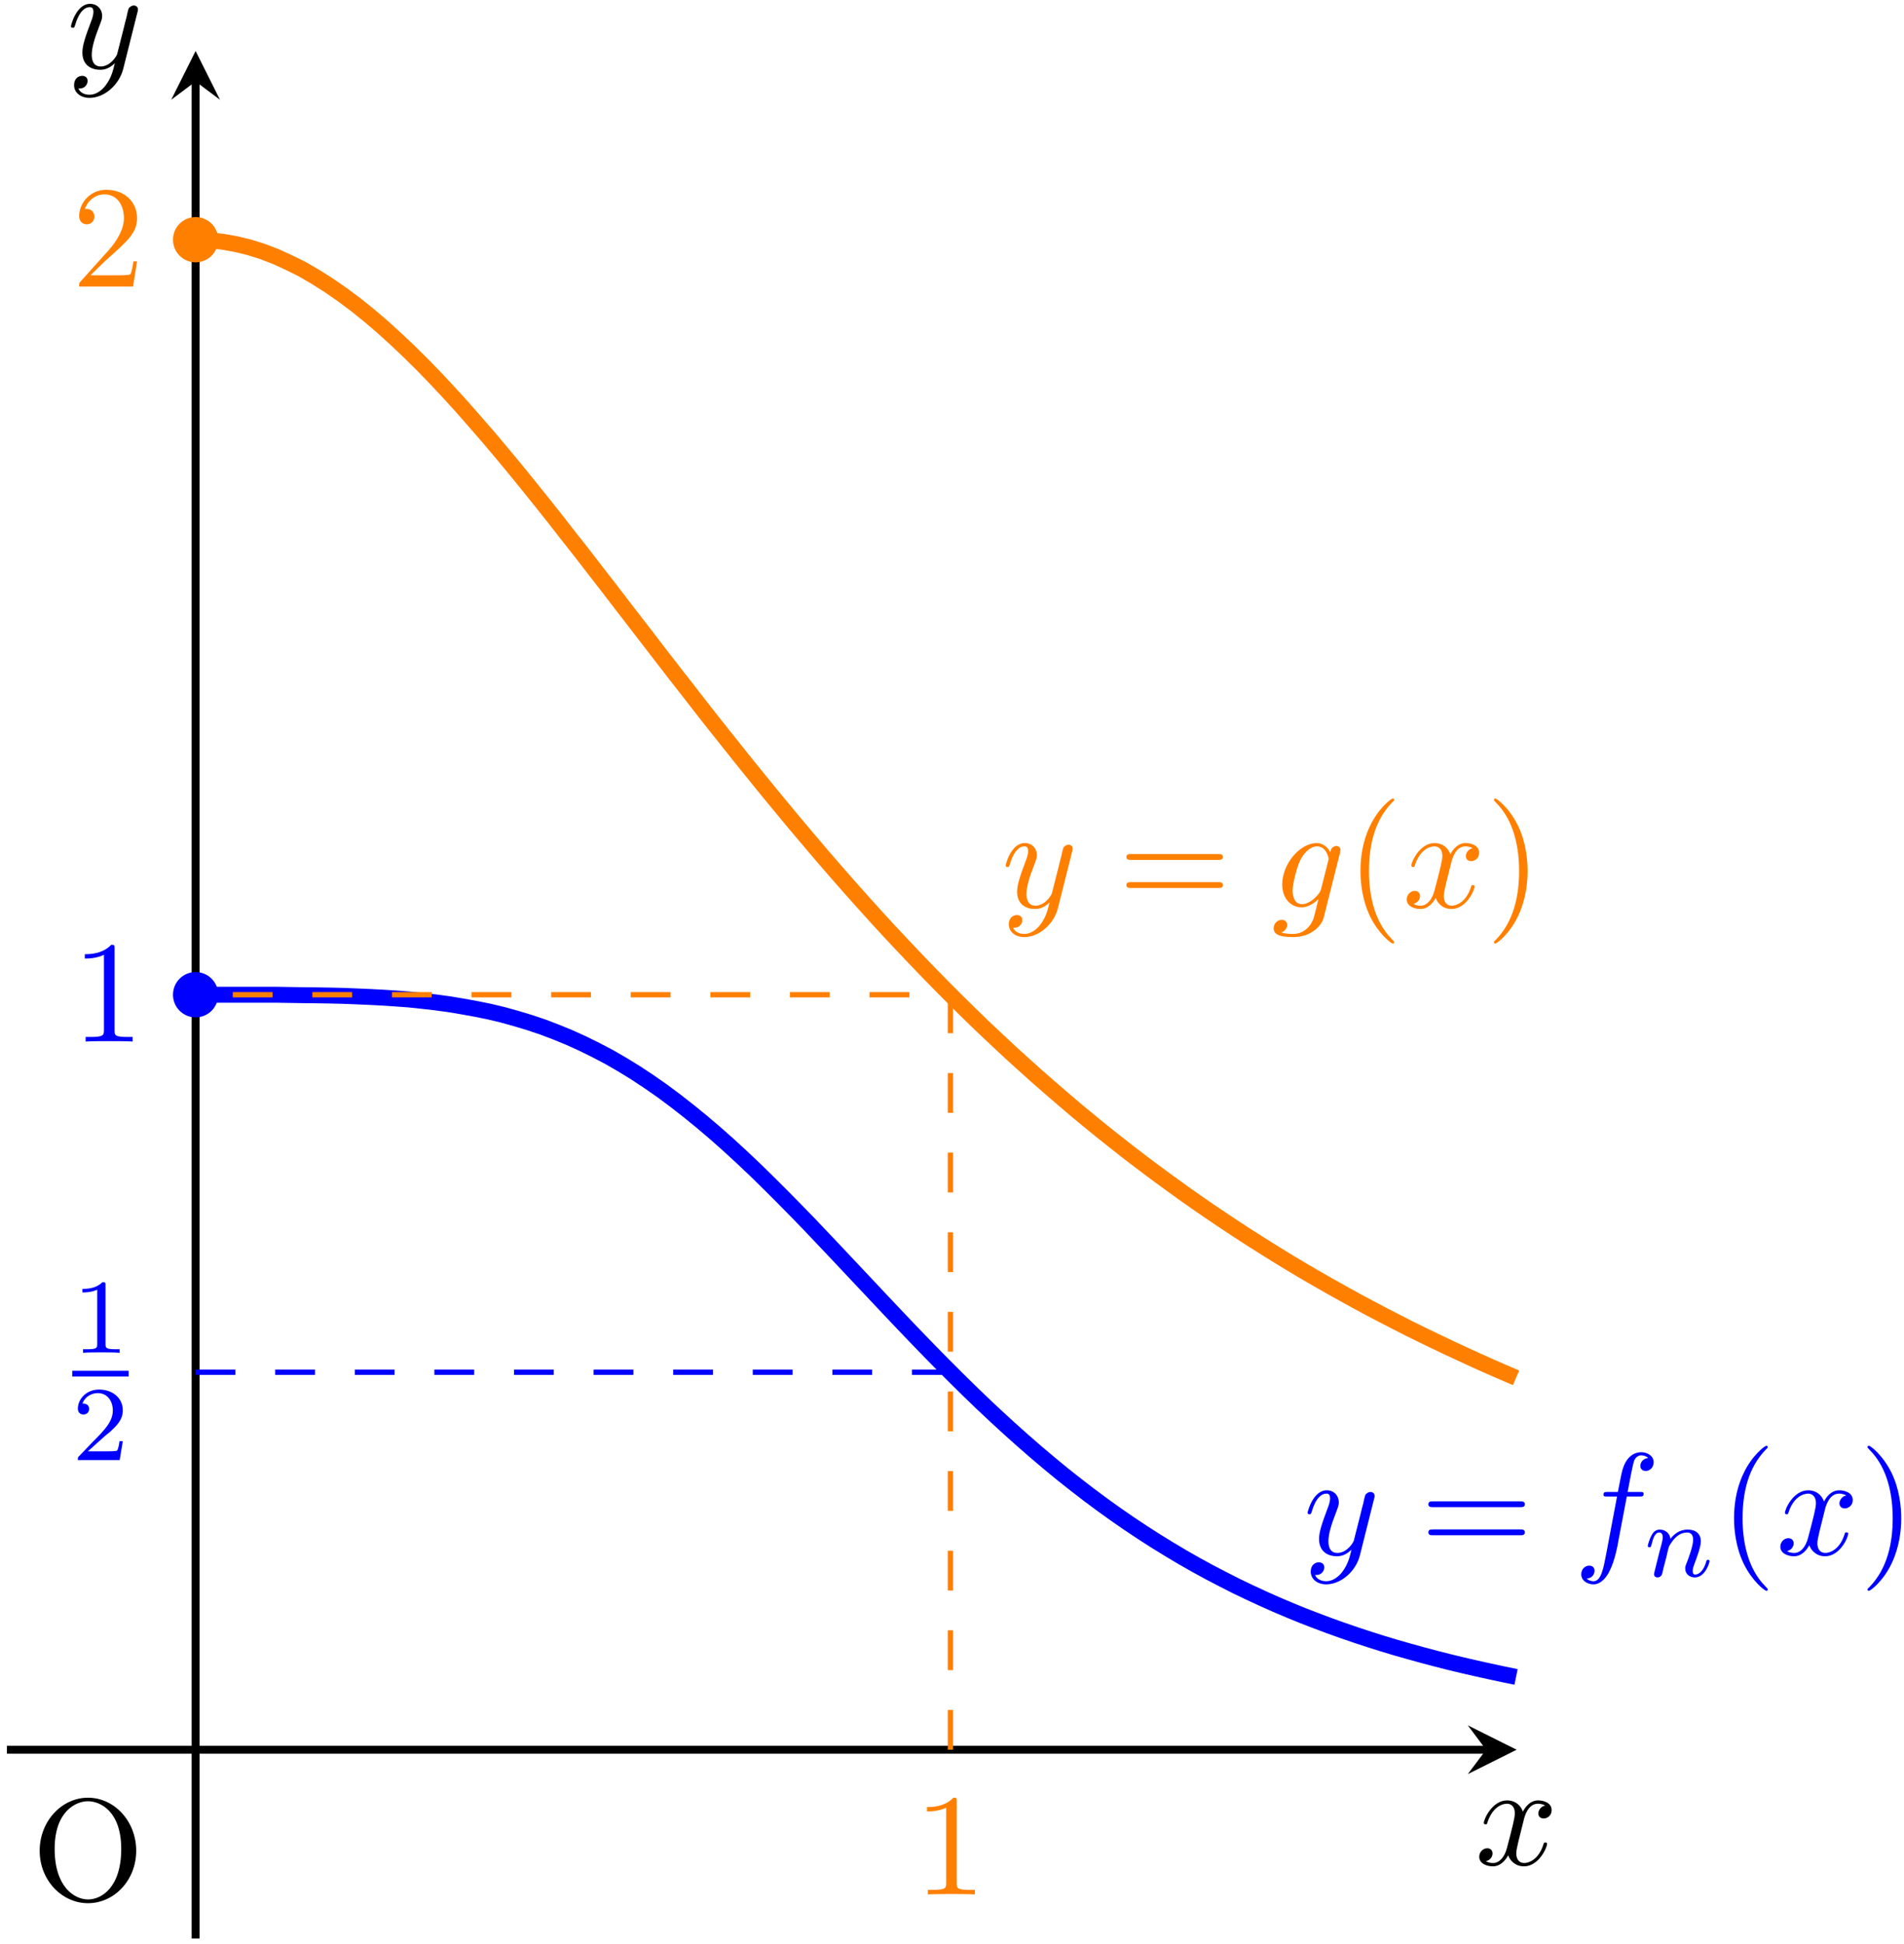 <?xml version="1.0" encoding="UTF-8"?> <svg xmlns="http://www.w3.org/2000/svg" xmlns:xlink="http://www.w3.org/1999/xlink" width="143pt" height="146pt" viewBox="0 0 143 146" version="1.1"><defs><g><symbol overflow="visible" id="glyph0-0"><path style="stroke:none;" d=""></path></symbol><symbol overflow="visible" id="glyph0-1"><path style="stroke:none;" d="M 7.859 -3.703 C 7.859 -5.922 6.219 -7.688 4.234 -7.688 C 2.281 -7.688 0.609 -5.938 0.609 -3.703 C 0.609 -1.469 2.297 0.234 4.234 0.234 C 6.219 0.234 7.859 -1.5 7.859 -3.703 Z M 4.25 -0.047 C 3.203 -0.047 1.734 -1 1.734 -3.844 C 1.734 -6.672 3.328 -7.422 4.234 -7.422 C 5.188 -7.422 6.734 -6.641 6.734 -3.844 C 6.734 -0.953 5.25 -0.047 4.25 -0.047 Z M 4.25 -0.047 "></path></symbol><symbol overflow="visible" id="glyph0-2"><path style="stroke:none;" d="M 3.203 -6.984 C 3.203 -7.234 3.203 -7.266 2.953 -7.266 C 2.281 -6.562 1.312 -6.562 0.969 -6.562 L 0.969 -6.234 C 1.188 -6.234 1.828 -6.234 2.406 -6.516 L 2.406 -0.859 C 2.406 -0.469 2.359 -0.344 1.391 -0.344 L 1.031 -0.344 L 1.031 0 C 1.422 -0.031 2.359 -0.031 2.797 -0.031 C 3.234 -0.031 4.188 -0.031 4.562 0 L 4.562 -0.344 L 4.219 -0.344 C 3.234 -0.344 3.203 -0.453 3.203 -0.859 Z M 3.203 -6.984 "></path></symbol><symbol overflow="visible" id="glyph0-3"><path style="stroke:none;" d="M 7.5 -3.562 C 7.656 -3.562 7.859 -3.562 7.859 -3.781 C 7.859 -4 7.656 -4 7.5 -4 L 0.969 -4 C 0.812 -4 0.609 -4 0.609 -3.781 C 0.609 -3.562 0.812 -3.562 0.984 -3.562 Z M 7.5 -1.453 C 7.656 -1.453 7.859 -1.453 7.859 -1.672 C 7.859 -1.891 7.656 -1.891 7.5 -1.891 L 0.984 -1.891 C 0.812 -1.891 0.609 -1.891 0.609 -1.672 C 0.609 -1.453 0.812 -1.453 0.969 -1.453 Z M 7.5 -1.453 "></path></symbol><symbol overflow="visible" id="glyph0-4"><path style="stroke:none;" d="M 3.609 2.625 C 3.609 2.578 3.609 2.562 3.422 2.375 C 2.062 1 1.719 -1.062 1.719 -2.719 C 1.719 -4.625 2.125 -6.516 3.469 -7.891 C 3.609 -8.016 3.609 -8.031 3.609 -8.078 C 3.609 -8.141 3.562 -8.172 3.5 -8.172 C 3.391 -8.172 2.406 -7.438 1.766 -6.047 C 1.203 -4.859 1.078 -3.641 1.078 -2.719 C 1.078 -1.875 1.203 -0.562 1.797 0.672 C 2.453 2.016 3.391 2.719 3.5 2.719 C 3.562 2.719 3.609 2.688 3.609 2.625 Z M 3.609 2.625 "></path></symbol><symbol overflow="visible" id="glyph0-5"><path style="stroke:none;" d="M 3.156 -2.719 C 3.156 -3.578 3.031 -4.891 2.438 -6.125 C 1.781 -7.469 0.844 -8.172 0.734 -8.172 C 0.672 -8.172 0.625 -8.141 0.625 -8.078 C 0.625 -8.031 0.625 -8.016 0.828 -7.812 C 1.891 -6.734 2.516 -5 2.516 -2.719 C 2.516 -0.859 2.109 1.062 0.766 2.438 C 0.625 2.562 0.625 2.578 0.625 2.625 C 0.625 2.688 0.672 2.719 0.734 2.719 C 0.844 2.719 1.828 1.984 2.469 0.594 C 3.016 -0.594 3.156 -1.812 3.156 -2.719 Z M 3.156 -2.719 "></path></symbol><symbol overflow="visible" id="glyph0-6"><path style="stroke:none;" d="M 1.391 -0.844 L 2.547 -1.969 C 4.25 -3.469 4.891 -4.062 4.891 -5.141 C 4.891 -6.391 3.922 -7.266 2.578 -7.266 C 1.359 -7.266 0.547 -6.266 0.547 -5.297 C 0.547 -4.672 1.094 -4.672 1.125 -4.672 C 1.312 -4.672 1.688 -4.812 1.688 -5.25 C 1.688 -5.547 1.5 -5.828 1.109 -5.828 C 1.031 -5.828 1 -5.828 0.969 -5.812 C 1.219 -6.516 1.812 -6.922 2.438 -6.922 C 3.438 -6.922 3.906 -6.047 3.906 -5.141 C 3.906 -4.281 3.359 -3.406 2.766 -2.734 L 0.672 -0.406 C 0.547 -0.281 0.547 -0.266 0.547 0 L 4.594 0 L 4.891 -1.891 L 4.625 -1.891 C 4.562 -1.578 4.5 -1.094 4.391 -0.922 C 4.312 -0.844 3.594 -0.844 3.344 -0.844 Z M 1.391 -0.844 "></path></symbol><symbol overflow="visible" id="glyph1-0"><path style="stroke:none;" d=""></path></symbol><symbol overflow="visible" id="glyph1-1"><path style="stroke:none;" d="M 3.641 -3.297 C 3.703 -3.578 3.953 -4.578 4.719 -4.578 C 4.781 -4.578 5.031 -4.578 5.266 -4.438 C 4.969 -4.391 4.75 -4.109 4.75 -3.844 C 4.75 -3.672 4.859 -3.469 5.156 -3.469 C 5.406 -3.469 5.75 -3.672 5.75 -4.094 C 5.75 -4.672 5.109 -4.828 4.734 -4.828 C 4.094 -4.828 3.719 -4.25 3.594 -3.984 C 3.312 -4.719 2.719 -4.828 2.406 -4.828 C 1.281 -4.828 0.656 -3.406 0.656 -3.141 C 0.656 -3.031 0.766 -3.031 0.781 -3.031 C 0.875 -3.031 0.906 -3.047 0.922 -3.156 C 1.297 -4.312 2.016 -4.578 2.391 -4.578 C 2.594 -4.578 2.984 -4.484 2.984 -3.844 C 2.984 -3.516 2.797 -2.781 2.391 -1.25 C 2.219 -0.578 1.828 -0.125 1.359 -0.125 C 1.281 -0.125 1.031 -0.125 0.812 -0.266 C 1.078 -0.312 1.312 -0.547 1.312 -0.844 C 1.312 -1.141 1.078 -1.234 0.922 -1.234 C 0.594 -1.234 0.312 -0.953 0.312 -0.594 C 0.312 -0.094 0.859 0.125 1.344 0.125 C 2.062 0.125 2.453 -0.641 2.484 -0.703 C 2.625 -0.312 3.016 0.125 3.672 0.125 C 4.781 0.125 5.406 -1.281 5.406 -1.562 C 5.406 -1.672 5.312 -1.672 5.281 -1.672 C 5.188 -1.672 5.156 -1.625 5.141 -1.547 C 4.781 -0.375 4.031 -0.125 3.688 -0.125 C 3.266 -0.125 3.094 -0.469 3.094 -0.844 C 3.094 -1.078 3.156 -1.312 3.266 -1.797 Z M 3.641 -3.297 "></path></symbol><symbol overflow="visible" id="glyph1-2"><path style="stroke:none;" d="M 5.297 -4.156 C 5.344 -4.312 5.344 -4.328 5.344 -4.406 C 5.344 -4.609 5.188 -4.703 5.031 -4.703 C 4.922 -4.703 4.75 -4.641 4.641 -4.469 C 4.625 -4.422 4.531 -4.078 4.5 -3.875 C 4.422 -3.594 4.344 -3.297 4.281 -3.016 L 3.781 -1.047 C 3.734 -0.891 3.266 -0.125 2.547 -0.125 C 2 -0.125 1.875 -0.594 1.875 -1 C 1.875 -1.5 2.062 -2.188 2.438 -3.141 C 2.609 -3.594 2.656 -3.703 2.656 -3.922 C 2.656 -4.422 2.297 -4.828 1.75 -4.828 C 0.719 -4.828 0.312 -3.234 0.312 -3.141 C 0.312 -3.031 0.422 -3.031 0.453 -3.031 C 0.562 -3.031 0.562 -3.047 0.625 -3.234 C 0.922 -4.25 1.359 -4.578 1.719 -4.578 C 1.812 -4.578 2 -4.578 2 -4.234 C 2 -3.953 1.891 -3.672 1.812 -3.469 C 1.375 -2.312 1.172 -1.688 1.172 -1.172 C 1.172 -0.203 1.859 0.125 2.516 0.125 C 2.938 0.125 3.297 -0.062 3.609 -0.375 C 3.469 0.203 3.344 0.734 2.906 1.312 C 2.625 1.672 2.203 2 1.703 2 C 1.547 2 1.062 1.969 0.875 1.531 C 1.047 1.531 1.188 1.531 1.344 1.406 C 1.453 1.312 1.562 1.172 1.562 0.953 C 1.562 0.625 1.266 0.578 1.156 0.578 C 0.906 0.578 0.547 0.75 0.547 1.281 C 0.547 1.828 1.031 2.234 1.703 2.234 C 2.828 2.234 3.953 1.25 4.25 0.016 Z M 5.297 -4.156 "></path></symbol><symbol overflow="visible" id="glyph1-3"><path style="stroke:none;" d="M 4 -4.359 L 4.938 -4.359 C 5.156 -4.359 5.266 -4.359 5.266 -4.578 C 5.266 -4.703 5.156 -4.703 4.969 -4.703 L 4.062 -4.703 L 4.297 -5.938 C 4.344 -6.172 4.5 -6.953 4.562 -7.078 C 4.656 -7.281 4.844 -7.453 5.078 -7.453 C 5.109 -7.453 5.406 -7.453 5.609 -7.25 C 5.125 -7.203 5.016 -6.828 5.016 -6.656 C 5.016 -6.406 5.219 -6.281 5.422 -6.281 C 5.703 -6.281 6.016 -6.516 6.016 -6.938 C 6.016 -7.438 5.516 -7.688 5.078 -7.688 C 4.703 -7.688 4.016 -7.5 3.688 -6.406 C 3.625 -6.188 3.594 -6.078 3.328 -4.703 L 2.578 -4.703 C 2.359 -4.703 2.25 -4.703 2.25 -4.5 C 2.25 -4.359 2.344 -4.359 2.547 -4.359 L 3.266 -4.359 L 2.453 -0.047 C 2.25 1 2.078 2 1.5 2 C 1.469 2 1.188 2 0.984 1.797 C 1.484 1.766 1.578 1.375 1.578 1.203 C 1.578 0.953 1.391 0.828 1.172 0.828 C 0.891 0.828 0.578 1.062 0.578 1.484 C 0.578 1.969 1.062 2.234 1.5 2.234 C 2.109 2.234 2.547 1.594 2.734 1.172 C 3.094 0.484 3.344 -0.828 3.344 -0.906 Z M 4 -4.359 "></path></symbol><symbol overflow="visible" id="glyph1-4"><path style="stroke:none;" d="M 5.141 -4.109 C 5.141 -4.172 5.172 -4.234 5.172 -4.312 C 5.172 -4.5 5.031 -4.609 4.859 -4.609 C 4.75 -4.609 4.453 -4.531 4.406 -4.141 C 4.203 -4.531 3.828 -4.828 3.391 -4.828 C 2.156 -4.828 0.797 -3.297 0.797 -1.719 C 0.797 -0.641 1.469 0 2.25 0 C 2.891 0 3.406 -0.516 3.516 -0.625 C 3.297 0.344 3.156 0.797 3.156 0.812 C 3.125 0.922 2.75 2 1.594 2 C 1.391 2 1.031 1.984 0.719 1.891 C 1.047 1.781 1.172 1.5 1.172 1.312 C 1.172 1.141 1.047 0.938 0.75 0.938 C 0.516 0.938 0.156 1.141 0.156 1.578 C 0.156 2.016 0.562 2.234 1.609 2.234 C 2.984 2.234 3.766 1.391 3.922 0.734 Z M 3.719 -1.391 C 3.656 -1.109 3.406 -0.844 3.156 -0.625 C 2.938 -0.438 2.594 -0.234 2.281 -0.234 C 1.734 -0.234 1.578 -0.812 1.578 -1.25 C 1.578 -1.766 1.891 -3.047 2.188 -3.609 C 2.469 -4.141 2.938 -4.578 3.406 -4.578 C 4.125 -4.578 4.281 -3.703 4.281 -3.641 C 4.281 -3.594 4.25 -3.516 4.25 -3.484 Z M 3.719 -1.391 "></path></symbol><symbol overflow="visible" id="glyph2-0"><path style="stroke:none;" d=""></path></symbol><symbol overflow="visible" id="glyph2-1"><path style="stroke:none;" d="M 2.5 -5.078 C 2.5 -5.297 2.484 -5.297 2.266 -5.297 C 1.938 -4.984 1.516 -4.797 0.766 -4.797 L 0.766 -4.531 C 0.984 -4.531 1.406 -4.531 1.875 -4.734 L 1.875 -0.656 C 1.875 -0.359 1.844 -0.266 1.094 -0.266 L 0.812 -0.266 L 0.812 0 C 1.141 -0.031 1.828 -0.031 2.188 -0.031 C 2.547 -0.031 3.234 -0.031 3.562 0 L 3.562 -0.266 L 3.281 -0.266 C 2.531 -0.266 2.5 -0.359 2.5 -0.656 Z M 2.5 -5.078 "></path></symbol><symbol overflow="visible" id="glyph2-2"><path style="stroke:none;" d="M 2.25 -1.625 C 2.375 -1.75 2.703 -2.016 2.844 -2.125 C 3.328 -2.578 3.797 -3.016 3.797 -3.734 C 3.797 -4.688 3 -5.297 2.016 -5.297 C 1.047 -5.297 0.422 -4.578 0.422 -3.859 C 0.422 -3.469 0.734 -3.422 0.844 -3.422 C 1.016 -3.422 1.266 -3.531 1.266 -3.844 C 1.266 -4.25 0.859 -4.25 0.766 -4.25 C 1 -4.844 1.531 -5.031 1.922 -5.031 C 2.656 -5.031 3.047 -4.406 3.047 -3.734 C 3.047 -2.906 2.469 -2.297 1.516 -1.344 L 0.516 -0.297 C 0.422 -0.219 0.422 -0.203 0.422 0 L 3.562 0 L 3.797 -1.422 L 3.547 -1.422 C 3.531 -1.266 3.469 -0.875 3.375 -0.719 C 3.328 -0.656 2.719 -0.656 2.594 -0.656 L 1.172 -0.656 Z M 2.25 -1.625 "></path></symbol><symbol overflow="visible" id="glyph3-0"><path style="stroke:none;" d=""></path></symbol><symbol overflow="visible" id="glyph3-1"><path style="stroke:none;" d="M 1.594 -1.312 C 1.625 -1.422 1.703 -1.734 1.719 -1.844 C 1.828 -2.281 1.828 -2.281 2.016 -2.547 C 2.281 -2.938 2.656 -3.297 3.188 -3.297 C 3.469 -3.297 3.641 -3.125 3.641 -2.75 C 3.641 -2.312 3.312 -1.406 3.156 -1.016 C 3.047 -0.75 3.047 -0.703 3.047 -0.594 C 3.047 -0.141 3.422 0.078 3.766 0.078 C 4.547 0.078 4.875 -1.031 4.875 -1.141 C 4.875 -1.219 4.812 -1.25 4.75 -1.25 C 4.656 -1.25 4.641 -1.188 4.625 -1.109 C 4.438 -0.453 4.094 -0.141 3.797 -0.141 C 3.672 -0.141 3.609 -0.219 3.609 -0.406 C 3.609 -0.594 3.672 -0.766 3.75 -0.969 C 3.859 -1.266 4.219 -2.188 4.219 -2.625 C 4.219 -3.234 3.797 -3.516 3.234 -3.516 C 2.578 -3.516 2.172 -3.125 1.938 -2.828 C 1.875 -3.266 1.531 -3.516 1.125 -3.516 C 0.844 -3.516 0.641 -3.328 0.516 -3.078 C 0.312 -2.703 0.234 -2.312 0.234 -2.297 C 0.234 -2.219 0.297 -2.188 0.359 -2.188 C 0.469 -2.188 0.469 -2.219 0.531 -2.438 C 0.625 -2.828 0.766 -3.297 1.094 -3.297 C 1.312 -3.297 1.359 -3.094 1.359 -2.922 C 1.359 -2.766 1.312 -2.625 1.25 -2.359 C 1.234 -2.297 1.109 -1.828 1.078 -1.719 L 0.781 -0.516 C 0.75 -0.391 0.703 -0.203 0.703 -0.172 C 0.703 0.016 0.859 0.078 0.969 0.078 C 1.109 0.078 1.234 -0.016 1.281 -0.109 C 1.312 -0.156 1.375 -0.438 1.406 -0.594 Z M 1.594 -1.312 "></path></symbol></g></defs><g id="surface1"><g style="fill:rgb(0%,0%,0%);fill-opacity:1;"><use xlink:href="#glyph0-1" x="2.371" y="142.677"></use></g><path style="fill:none;stroke-width:0.598;stroke-linecap:butt;stroke-linejoin:miter;stroke:rgb(0%,0%,0%);stroke-opacity:1;stroke-miterlimit:10;" d="M -14.171 0 L 96.922 0 " transform="matrix(1,0,0,-1,14.691,131.387)"></path><path style=" stroke:none;fill-rule:nonzero;fill:rgb(0%,0%,0%);fill-opacity:1;" d="M 113.906 131.387 L 110.238 129.555 L 111.613 131.387 L 110.238 133.219 "></path><g style="fill:rgb(0%,0%,0%);fill-opacity:1;"><use xlink:href="#glyph1-1" x="110.786" y="140.019"></use></g><path style="fill:none;stroke-width:0.598;stroke-linecap:butt;stroke-linejoin:miter;stroke:rgb(0%,0%,0%);stroke-opacity:1;stroke-miterlimit:10;" d="M 0 -14.172 L 0 125.27 " transform="matrix(1,0,0,-1,14.691,131.387)"></path><path style=" stroke:none;fill-rule:nonzero;fill:rgb(0%,0%,0%);fill-opacity:1;" d="M 14.691 3.828 L 12.859 7.492 L 14.691 6.117 L 16.523 7.492 "></path><g style="fill:rgb(0%,0%,0%);fill-opacity:1;"><use xlink:href="#glyph1-2" x="5.016" y="5.116"></use></g><path style="fill:none;stroke-width:0.399;stroke-linecap:butt;stroke-linejoin:miter;stroke:rgb(0%,0%,100%);stroke-opacity:1;stroke-dasharray:2.989,2.989;stroke-miterlimit:10;" d="M 0 28.348 L 56.692 28.348 " transform="matrix(1,0,0,-1,14.691,131.387)"></path><g style="fill:rgb(0%,0%,100%);fill-opacity:1;"><use xlink:href="#glyph2-1" x="5.426" y="101.58"></use></g><path style="fill:none;stroke-width:0.436;stroke-linecap:butt;stroke-linejoin:miter;stroke:rgb(0%,0%,100%);stroke-opacity:1;stroke-miterlimit:10;" d="M -0 -0 L 4.234 -0 " transform="matrix(1,0,0,-1,5.426,103.148)"></path><g style="fill:rgb(0%,0%,100%);fill-opacity:1;"><use xlink:href="#glyph2-2" x="5.426" y="109.638"></use></g><g style="fill:rgb(0%,0%,100%);fill-opacity:1;"><use xlink:href="#glyph0-2" x="5.401" y="78.21"></use></g><g style="fill:rgb(0%,0%,100%);fill-opacity:1;"><use xlink:href="#glyph1-2" x="97.896" y="116.735"></use></g><g style="fill:rgb(0%,0%,100%);fill-opacity:1;"><use xlink:href="#glyph0-3" x="106.666" y="116.735"></use></g><g style="fill:rgb(0%,0%,100%);fill-opacity:1;"><use xlink:href="#glyph1-3" x="118.181" y="116.735"></use></g><g style="fill:rgb(0%,0%,100%);fill-opacity:1;"><use xlink:href="#glyph3-1" x="123.522" y="118.372"></use></g><g style="fill:rgb(0%,0%,100%);fill-opacity:1;"><use xlink:href="#glyph0-4" x="129.158" y="116.735"></use></g><g style="fill:rgb(0%,0%,100%);fill-opacity:1;"><use xlink:href="#glyph1-1" x="133.401" y="116.735"></use></g><g style="fill:rgb(0%,0%,100%);fill-opacity:1;"><use xlink:href="#glyph0-5" x="139.636" y="116.735"></use></g><path style="fill:none;stroke-width:1.196;stroke-linecap:butt;stroke-linejoin:miter;stroke:rgb(0%,0%,100%);stroke-opacity:1;stroke-miterlimit:10;" d="M 0 56.692 L 6.012 56.692 L 8.012 56.66 L 9.016 56.649 L 10.016 56.633 L 11.02 56.61 L 12.02 56.571 L 13.024 56.528 L 14.024 56.477 L 15.028 56.41 L 16.028 56.336 L 17.032 56.231 L 18.032 56.117 L 19.032 55.981 L 20.036 55.813 L 21.036 55.633 L 22.039 55.43 L 23.039 55.192 L 24.043 54.914 L 25.043 54.614 L 26.047 54.278 L 27.047 53.899 L 28.047 53.489 L 29.051 53.035 L 30.051 52.543 L 31.055 52.016 L 32.055 51.438 L 33.059 50.821 L 34.059 50.16 L 35.063 49.461 L 36.063 48.715 L 37.067 47.93 L 38.067 47.114 L 39.067 46.262 L 40.071 45.371 L 41.071 44.45 L 42.075 43.5 L 43.075 42.52 L 44.079 41.516 L 45.079 40.5 L 46.082 39.469 L 48.082 37.36 L 49.086 36.293 L 50.086 35.231 L 51.09 34.164 L 52.09 33.102 L 53.094 32.043 L 54.094 30.996 L 55.098 29.961 L 56.098 28.942 L 57.102 27.938 L 58.102 26.953 L 59.102 25.989 L 60.106 25.047 L 61.106 24.129 L 62.11 23.231 L 63.11 22.36 L 64.114 21.512 L 65.114 20.688 L 66.118 19.895 L 67.118 19.125 L 68.118 18.383 L 69.121 17.664 L 70.121 16.973 L 71.125 16.305 L 72.125 15.664 L 73.129 15.047 L 74.129 14.45 L 75.133 13.879 L 76.133 13.332 L 77.137 12.809 L 78.137 12.301 L 79.137 11.821 L 80.141 11.356 L 81.141 10.91 L 82.145 10.485 L 83.145 10.075 L 84.149 9.688 L 85.149 9.313 L 86.153 8.953 L 87.153 8.61 L 88.153 8.282 L 89.157 7.965 L 90.157 7.664 L 91.161 7.379 L 92.161 7.102 L 93.164 6.836 L 94.164 6.582 L 95.168 6.34 L 96.168 6.11 L 97.172 5.887 L 98.172 5.672 L 99.172 5.469 " transform="matrix(1,0,0,-1,14.691,131.387)"></path><path style=" stroke:none;fill-rule:nonzero;fill:rgb(0%,0%,100%);fill-opacity:1;" d="M 16.391 74.695 C 16.391 73.754 15.629 72.992 14.691 72.992 C 13.75 72.992 12.992 73.754 12.992 74.695 C 12.992 75.633 13.75 76.395 14.691 76.395 C 15.629 76.395 16.391 75.633 16.391 74.695 Z M 16.391 74.695 "></path><path style="fill:none;stroke-width:1.196;stroke-linecap:butt;stroke-linejoin:miter;stroke:rgb(100%,50%,0%);stroke-opacity:1;stroke-miterlimit:10;" d="M 0 113.387 L 1 113.344 L 2.004 113.239 L 3.004 113.063 L 4.008 112.821 L 5.008 112.508 L 6.012 112.125 L 7.012 111.668 L 8.012 111.172 L 9.016 110.586 L 10.016 109.953 L 11.02 109.258 L 12.02 108.512 L 13.024 107.707 L 14.024 106.852 L 15.028 105.942 L 16.028 104.996 L 17.032 104.004 L 18.032 102.973 L 19.032 101.903 L 20.036 100.801 L 21.036 99.66 L 22.039 98.504 L 23.039 97.317 L 24.043 96.106 L 25.043 94.875 L 26.047 93.625 L 27.047 92.364 L 28.047 91.082 L 29.051 89.809 L 30.051 88.512 L 31.055 87.219 L 32.055 85.914 L 33.059 84.614 L 34.059 83.317 L 35.063 82.012 L 36.063 80.719 L 37.067 79.434 L 38.067 78.145 L 39.067 76.875 L 40.071 75.614 L 41.071 74.36 L 42.075 73.117 L 43.075 71.887 L 44.079 70.668 L 45.079 69.465 L 46.082 68.278 L 47.082 67.102 L 48.082 65.946 L 49.086 64.801 L 50.086 63.68 L 51.09 62.567 L 52.09 61.477 L 53.094 60.407 L 54.094 59.352 L 55.098 58.309 L 56.098 57.289 L 57.102 56.285 L 58.102 55.297 L 59.102 54.328 L 60.106 53.383 L 61.106 52.446 L 62.11 51.535 L 63.11 50.637 L 64.114 49.758 L 65.114 48.895 L 66.118 48.039 L 67.118 47.211 L 68.118 46.399 L 69.121 45.602 L 70.121 44.817 L 71.125 44.051 L 72.125 43.301 L 73.129 42.567 L 74.129 41.844 L 75.133 41.137 L 76.133 40.446 L 77.137 39.77 L 78.137 39.106 L 79.137 38.457 L 80.141 37.821 L 81.141 37.196 L 82.145 36.582 L 83.145 35.985 L 84.149 35.399 L 85.149 34.828 L 86.153 34.266 L 87.153 33.715 L 88.153 33.176 L 89.157 32.649 L 90.157 32.133 L 91.161 31.621 L 92.161 31.129 L 93.164 30.645 L 94.164 30.168 L 95.168 29.703 L 96.168 29.242 L 97.172 28.793 L 98.172 28.356 L 99.172 27.926 " transform="matrix(1,0,0,-1,14.691,131.387)"></path><path style="fill:none;stroke-width:0.399;stroke-linecap:butt;stroke-linejoin:miter;stroke:rgb(100%,50%,0%);stroke-opacity:1;stroke-dasharray:2.989,2.989;stroke-miterlimit:10;" d="M 56.692 0 L 56.692 56.692 L 0 56.692 " transform="matrix(1,0,0,-1,14.691,131.387)"></path><g style="fill:rgb(100%,50%,0%);fill-opacity:1;"><use xlink:href="#glyph0-2" x="68.656" y="142.253"></use></g><g style="fill:rgb(100%,50%,0%);fill-opacity:1;"><use xlink:href="#glyph1-2" x="75.219" y="68.132"></use></g><g style="fill:rgb(100%,50%,0%);fill-opacity:1;"><use xlink:href="#glyph0-3" x="83.989" y="68.132"></use></g><g style="fill:rgb(100%,50%,0%);fill-opacity:1;"><use xlink:href="#glyph1-4" x="95.504" y="68.132"></use></g><g style="fill:rgb(100%,50%,0%);fill-opacity:1;"><use xlink:href="#glyph0-4" x="101.099" y="68.132"></use></g><g style="fill:rgb(100%,50%,0%);fill-opacity:1;"><use xlink:href="#glyph1-1" x="105.341" y="68.132"></use></g><g style="fill:rgb(100%,50%,0%);fill-opacity:1;"><use xlink:href="#glyph0-5" x="111.576" y="68.132"></use></g><g style="fill:rgb(100%,50%,0%);fill-opacity:1;"><use xlink:href="#glyph0-6" x="5.401" y="21.517"></use></g><path style=" stroke:none;fill-rule:nonzero;fill:rgb(100%,50%,0%);fill-opacity:1;" d="M 16.391 18 C 16.391 17.059 15.629 16.301 14.691 16.301 C 13.75 16.301 12.992 17.059 12.992 18 C 12.992 18.938 13.75 19.699 14.691 19.699 C 15.629 19.699 16.391 18.938 16.391 18 Z M 16.391 18 "></path></g></svg> 